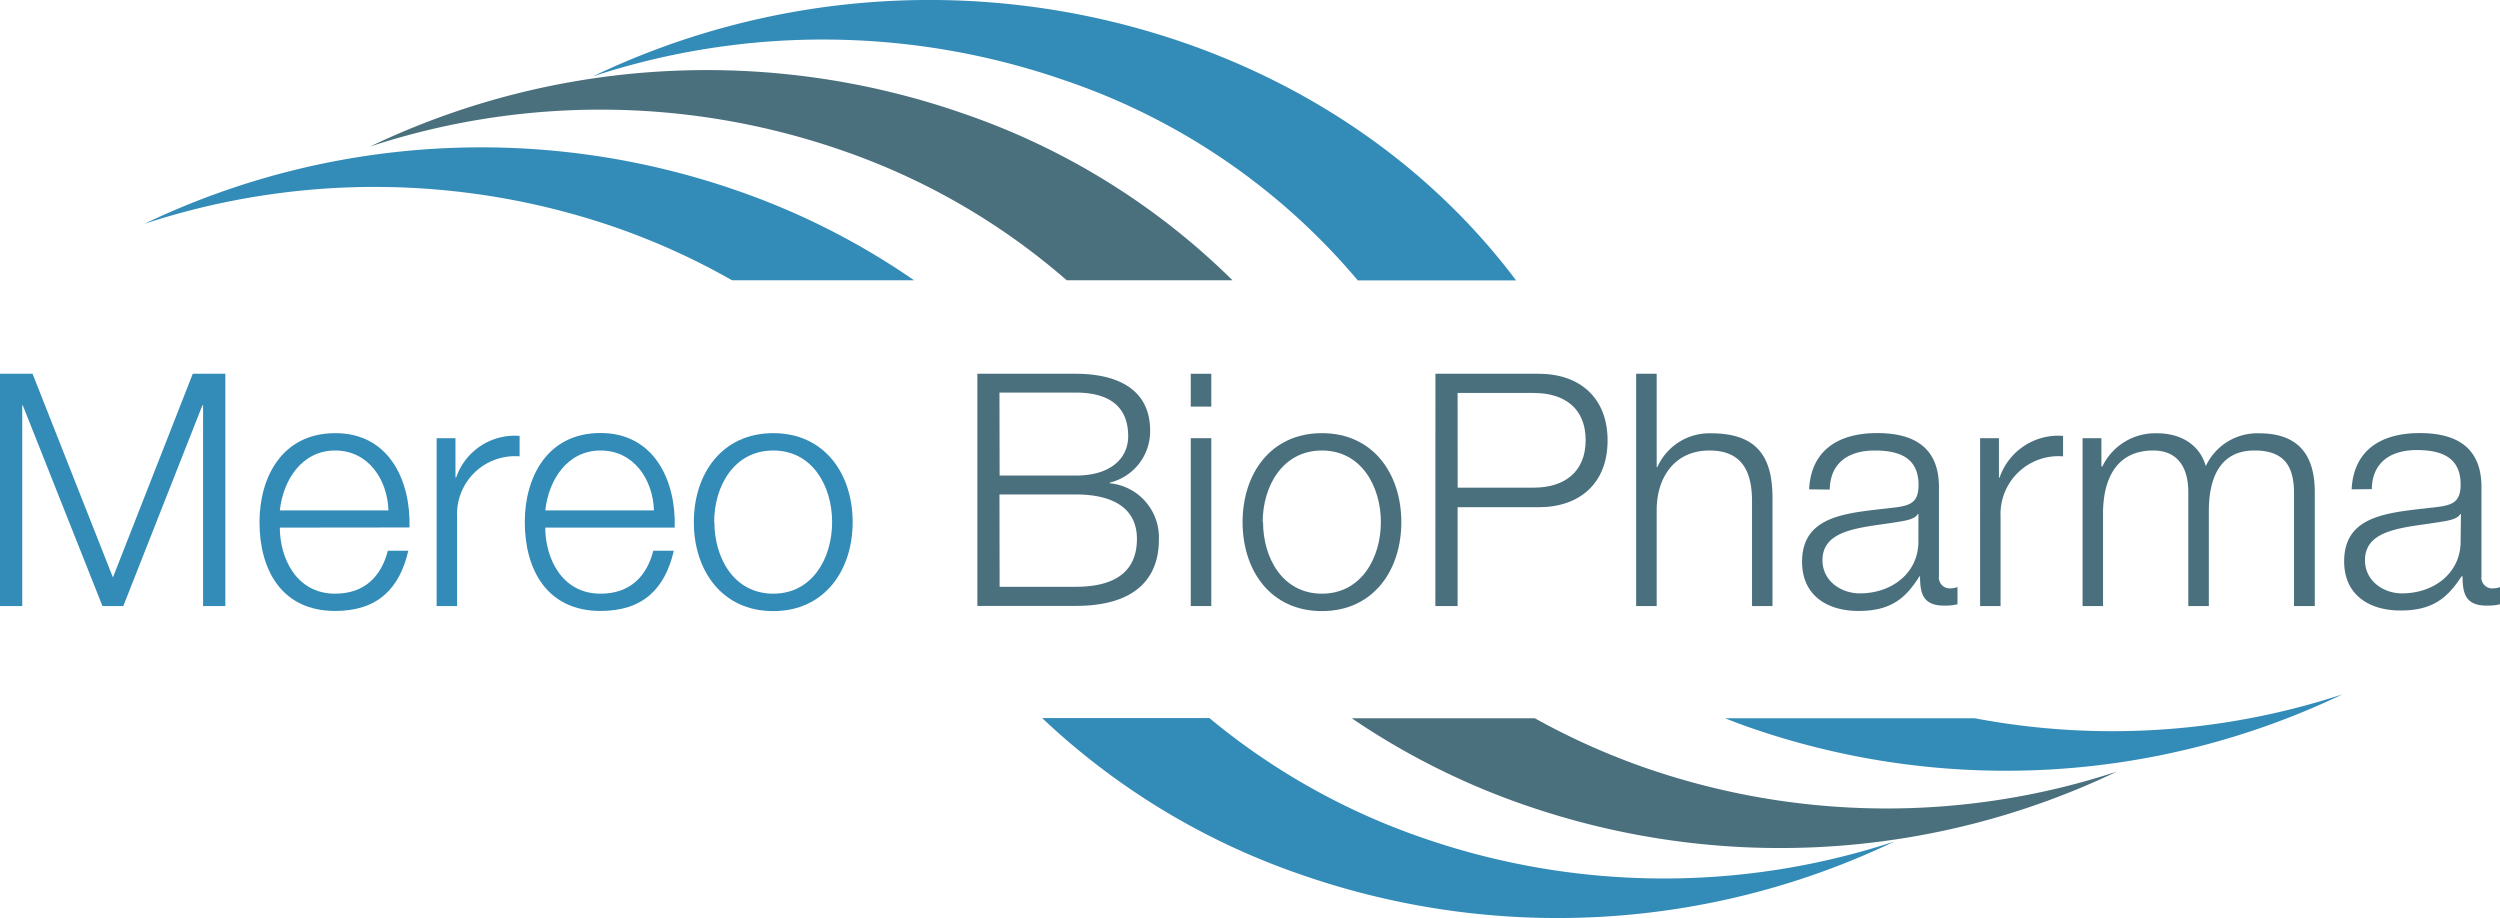 <svg id="Layer_1" data-name="Layer 1" xmlns="http://www.w3.org/2000/svg" viewBox="0 0 337.18 123.83"><defs><style>.cls-1{fill:#338bb8;}.cls-2{fill:#4a707e;}</style></defs><path class="cls-1" d="M83.08,30.69A94.48,94.48,0,0,1,98.73,37.8h24.55A98.54,98.54,0,0,0,99.39,25.7a105.11,105.11,0,0,0-79.92,4.49A99.42,99.42,0,0,1,83.08,30.69Z"/><path class="cls-1" d="M0,50.41H4.39L15.23,77.88,26,50.41h4.39V81.74h-3V54.66h-.09L16.63,81.74H13.82L3.07,54.66H3V81.74H0Z"/><path class="cls-1" d="M37.74,71.16c0,4,2.15,8.91,7.46,8.91,4,0,6.23-2.37,7.11-5.79h2.76c-1.18,5.13-4.17,8.12-9.87,8.12C38,82.4,35,76.87,35,70.42c0-6,3-12,10.23-12s10.18,6.36,10,12.72Zm14.65-2.32c-.13-4.17-2.72-8.08-7.19-8.08s-7,3.95-7.46,8.08Z"/><path class="cls-1" d="M58.89,59.1h2.54v5.31h.09a8.36,8.36,0,0,1,8.56-5.62v2.76a7.81,7.81,0,0,0-8.43,8.12V81.74H58.89Z"/><path class="cls-1" d="M73.54,71.16c0,4,2.15,8.91,7.46,8.91,4,0,6.24-2.37,7.11-5.79h2.77C89.69,79.41,86.71,82.4,81,82.4c-7.19,0-10.22-5.53-10.22-12,0-6,3-12,10.22-12S91.19,64.8,91,71.16ZM88.2,68.84c-.13-4.17-2.72-8.08-7.2-8.08s-7,3.95-7.46,8.08Z"/><path class="cls-1" d="M115,70.42c0,6.49-3.78,12-10.71,12s-10.71-5.49-10.71-12,3.78-12,10.71-12S115,63.92,115,70.42Zm-18.65,0c0,4.82,2.63,9.65,7.94,9.65s7.94-4.83,7.94-9.65-2.63-9.66-7.94-9.66S96.32,65.59,96.32,70.42Z"/><path class="cls-2" d="M131.82,50.41h13.25c5.27,0,10.05,1.84,10.05,7.68a7.12,7.12,0,0,1-5.44,7v.09a7.33,7.33,0,0,1,6.62,7.63c0,3-1.05,8.91-11.23,8.91H131.82Zm3,13.73h10.27c4.78,0,7.07-2.37,7.07-5.31,0-3.9-2.42-5.88-7.07-5.88H134.8Zm0,15h10.27c4.43,0,8.25-1.44,8.25-6.45,0-4-3-6-8.25-6H134.8Z"/><path class="cls-2" d="M160.6,50.41h2.77v4.43H160.6Zm0,8.69h2.77V81.74H160.6Z"/><path class="cls-2" d="M189,70.42c0,6.49-3.77,12-10.71,12s-10.7-5.49-10.7-12,3.77-12,10.7-12S189,63.92,189,70.42Zm-18.65,0c0,4.82,2.63,9.65,7.94,9.65s7.95-4.83,7.95-9.65-2.64-9.66-7.95-9.66S170.3,65.59,170.3,70.42Z"/><path class="cls-2" d="M193.6,50.41h13.91c5.62,0,9.31,3.29,9.31,9s-3.69,9-9.31,9H196.59V81.74h-3Zm3,15.36h10.26c4.13,0,7-2.11,7-6.41S211,53,206.85,53H196.59Z"/><path class="cls-2" d="M220.67,50.41h2.77V63h.09a7.68,7.68,0,0,1,7.24-4.56c6.36,0,8.29,3.33,8.29,8.73V81.74H236.3V67.61c0-3.91-1.27-6.85-5.75-6.85s-7,3.34-7.11,7.77V81.74h-2.77Z"/><path class="cls-2" d="M244,66c.26-5.31,4-7.59,9.17-7.59,4,0,8.34,1.23,8.34,7.28v12a1.47,1.47,0,0,0,1.62,1.66,2.55,2.55,0,0,0,.88-.17v2.32a7.13,7.13,0,0,1-1.8.18c-2.81,0-3.25-1.58-3.25-3.95h-.08C257,80.73,255,82.4,250.65,82.4c-4.17,0-7.6-2.06-7.6-6.63,0-6.36,6.19-6.58,12.16-7.28,2.28-.27,3.55-.57,3.55-3.08,0-3.73-2.67-4.65-5.92-4.65-3.42,0-6,1.58-6.06,5.27Zm14.74,3.33h-.08c-.35.66-1.58.88-2.33,1-4.69.84-10.53.79-10.53,5.23,0,2.76,2.46,4.47,5.05,4.47,4.21,0,7.94-2.67,7.89-7.11Z"/><path class="cls-2" d="M267.06,59.1h2.54v5.31h.09a8.36,8.36,0,0,1,8.56-5.62v2.76a7.81,7.81,0,0,0-8.43,8.12V81.74h-2.76Z"/><path class="cls-2" d="M280.88,59.1h2.54v3.81h.13A7.91,7.91,0,0,1,291,58.44c3,0,5.66,1.45,6.5,4.43a7.65,7.65,0,0,1,7.19-4.43c5,0,7.51,2.59,7.51,7.94V81.74H309.4V66.51c0-3.73-1.4-5.75-5.35-5.75-4.78,0-6.14,3.95-6.14,8.17V81.74h-2.77V66.38c0-3.07-1.23-5.62-4.74-5.62-4.78,0-6.71,3.6-6.76,8.34V81.74h-2.76Z"/><path class="cls-2" d="M317.17,66c.26-5.31,4-7.59,9.17-7.59,4,0,8.34,1.23,8.34,7.28v12a1.46,1.46,0,0,0,1.62,1.66,2.55,2.55,0,0,0,.88-.17v2.32a7.18,7.18,0,0,1-1.8.18c-2.81,0-3.25-1.58-3.25-3.95H332c-1.93,2.94-3.9,4.61-8.25,4.61-4.17,0-7.59-2.06-7.59-6.63,0-6.36,6.19-6.58,12.16-7.28,2.28-.27,3.55-.57,3.55-3.08,0-3.73-2.67-4.65-5.92-4.65-3.42,0-6,1.58-6.06,5.27Zm14.74,3.33h-.08c-.36.66-1.58.88-2.33,1-4.7.84-10.53.79-10.53,5.23,0,2.76,2.45,4.47,5,4.47,4.22,0,7.95-2.67,7.9-7.11Z"/><path class="cls-2" d="M113.52,20.27A91.4,91.4,0,0,1,143.87,37.8h22.36a95.89,95.89,0,0,0-36.4-22.52A105.13,105.13,0,0,0,49.9,19.77,99.38,99.38,0,0,1,113.52,20.27Z"/><path class="cls-1" d="M143.55,10.82a89,89,0,0,1,39.58,27h21.35c-10.51-14-25.72-25.41-44.62-32a105.15,105.15,0,0,0-79.92,4.49A99.36,99.36,0,0,1,143.55,10.82Z"/><path class="cls-1" d="M191.86,113a91.79,91.79,0,0,1-28.74-16.15H140.56a96.24,96.24,0,0,0,35,21.14,105.13,105.13,0,0,0,79.93-4.49A99.38,99.38,0,0,1,191.86,113Z"/><path class="cls-2" d="M221.89,103.55A94.61,94.61,0,0,1,207,96.87H182.31a98.78,98.78,0,0,0,23.26,11.68,105.18,105.18,0,0,0,79.95-4.49A99.35,99.35,0,0,1,221.89,103.55Z"/><path class="cls-1" d="M266.32,96.87H232.65c1.12.43,2.23.87,3.37,1.26a105.17,105.17,0,0,0,79.91-4.48A99.5,99.5,0,0,1,266.32,96.87Z"/></svg>